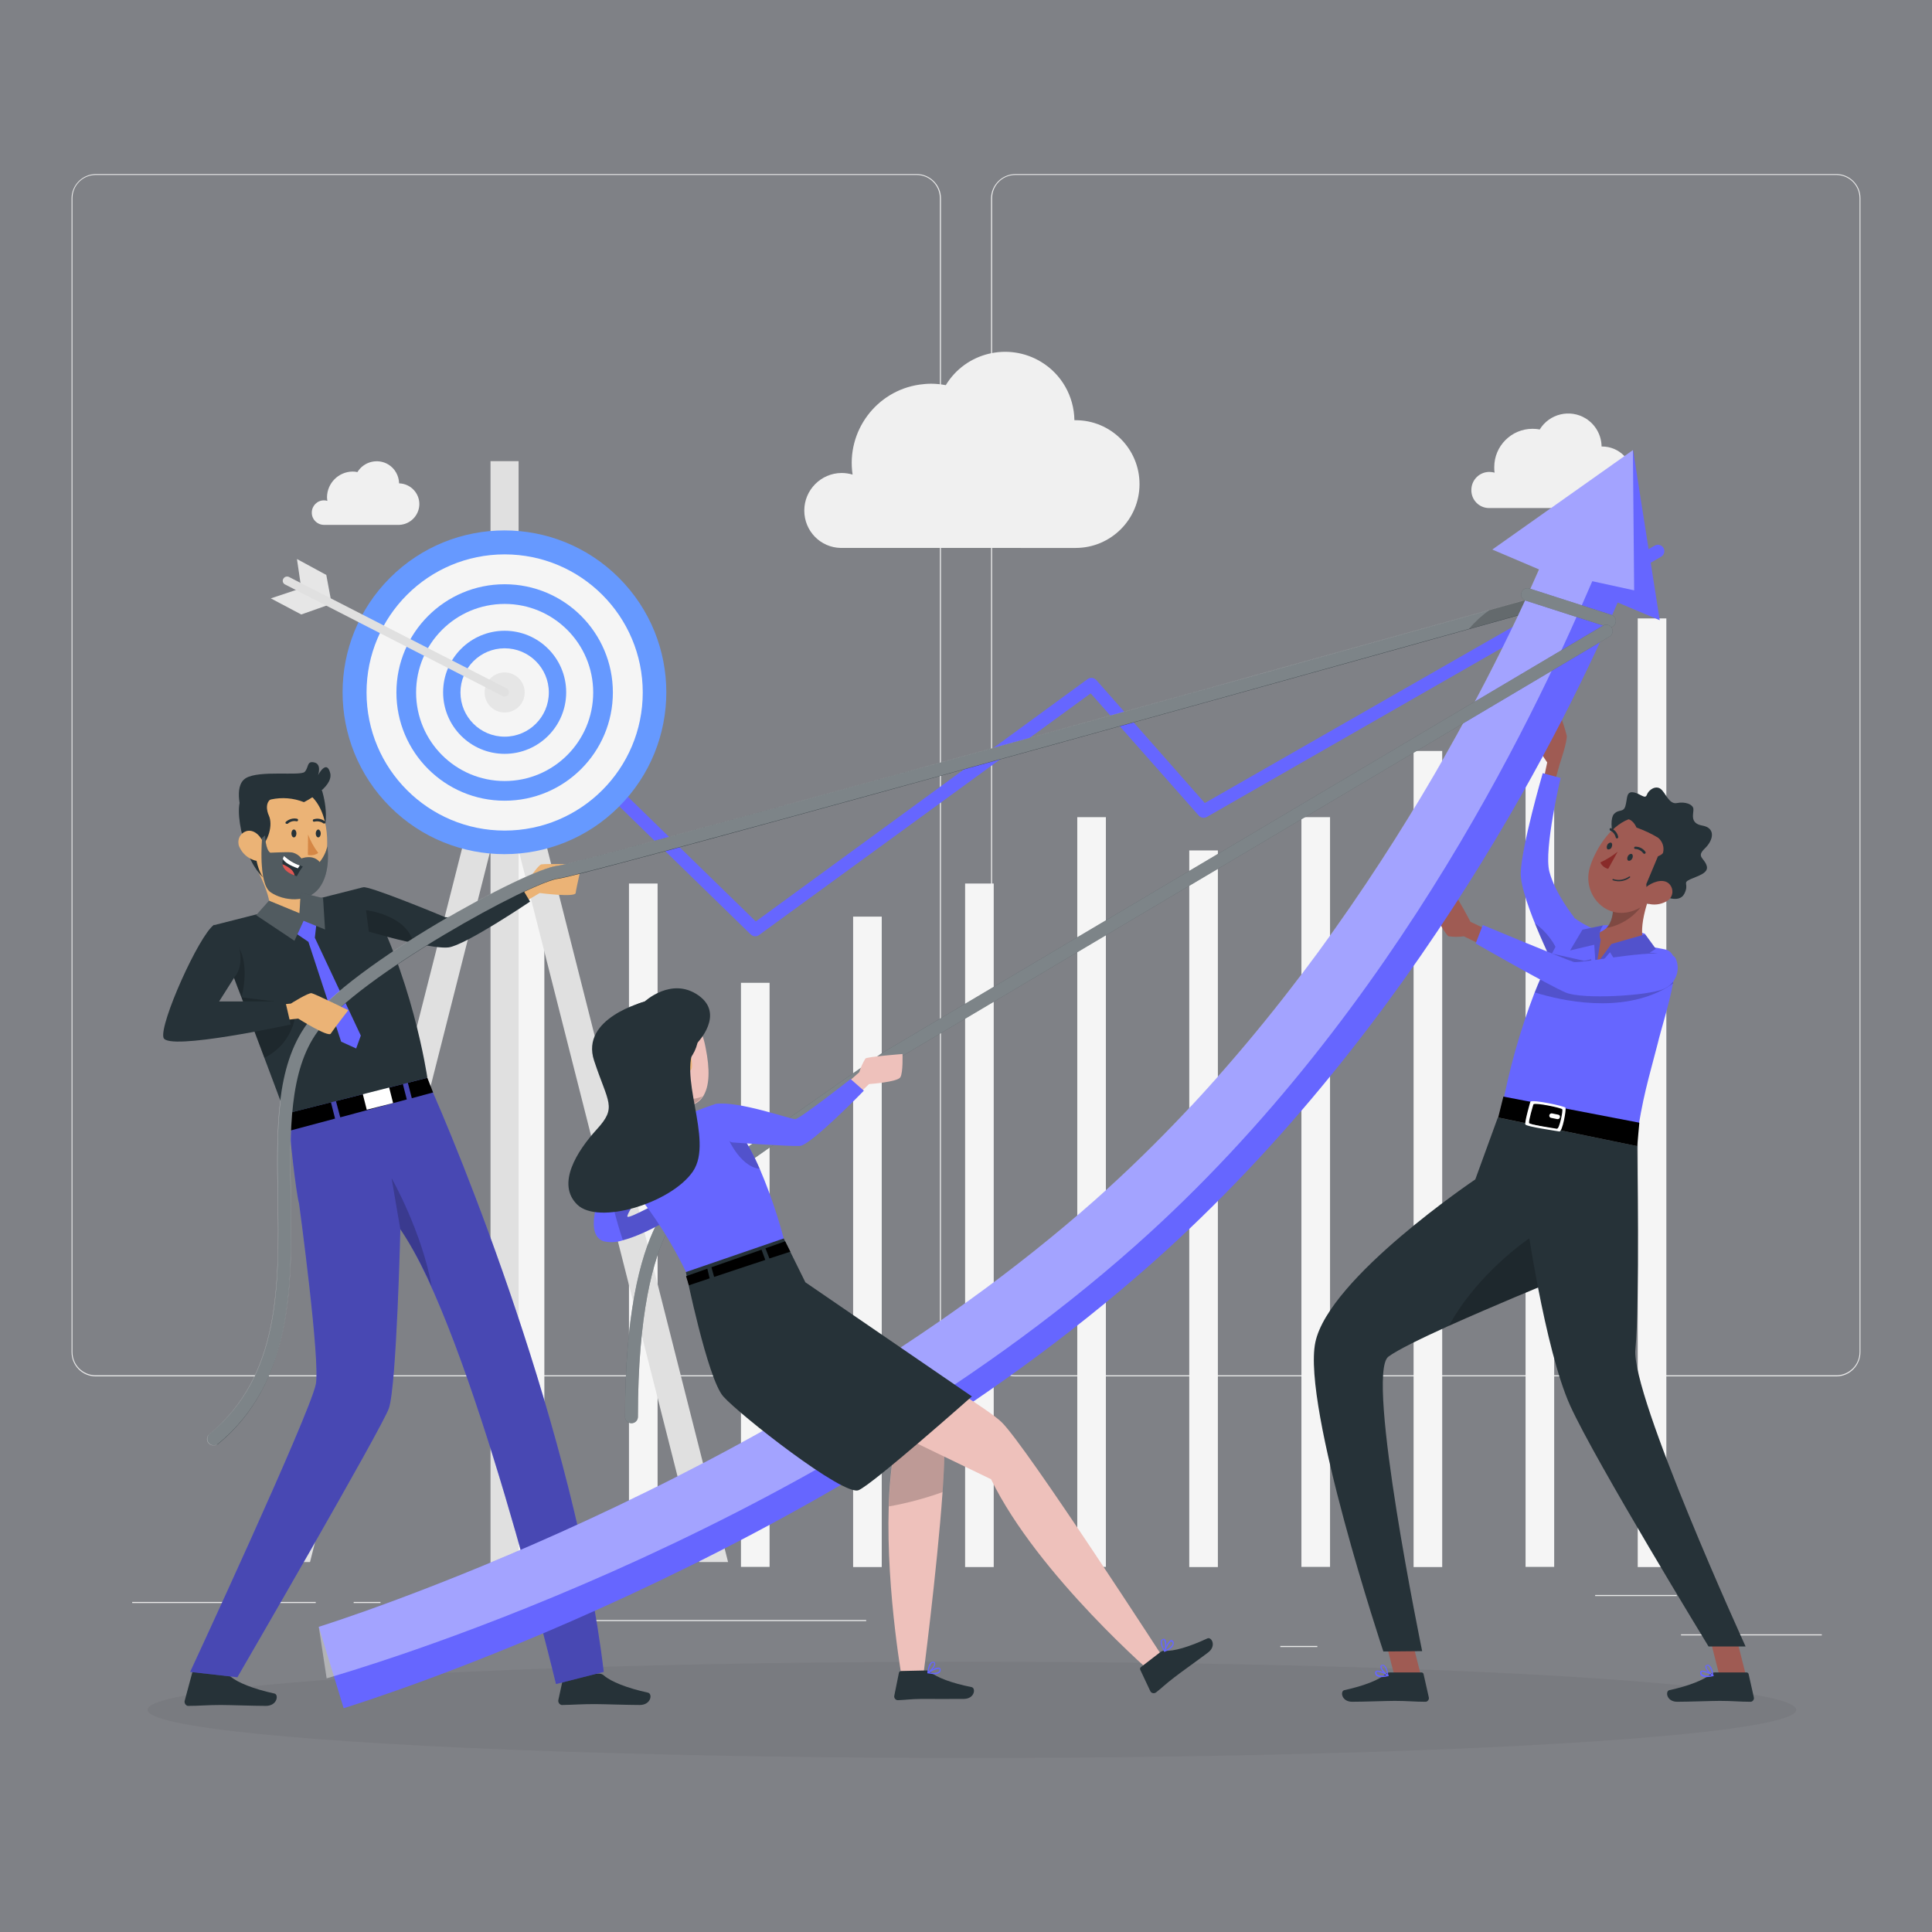 <?xml version="1.0" encoding="UTF-8"?> <!-- Generator: Adobe Illustrator 25.3.1, SVG Export Plug-In . SVG Version: 6.00 Build 0) --> <svg xmlns="http://www.w3.org/2000/svg" xmlns:xlink="http://www.w3.org/1999/xlink" version="1.1" id="Layer_1" x="0px" y="0px" viewBox="0 0 1080 1080" style="enable-background:new 0 0 1080 1080;" xml:space="preserve"><rect x="0" y="0" width="1080" height="1080" fill="#808080" stroke="none"/> <style type="text/css"> .st0{opacity:5.000000e-02;fill:#6699FF;enable-background:new ;} .st1{fill:#EBEBEB;} .st2{fill:#F5F5F5;} .st3{fill:#6666FF;} .st4{fill:#E0E0E0;} .st5{fill:#6699FF;} .st6{fill:#E6E6E6;} .st7{fill:#F0F0F0;} .st8{opacity:5.000000e-02;} .st9{fill:#EBB376;} .st10{fill:#263238;} .st11{opacity:0.2;enable-background:new ;} .st12{opacity:0.3;enable-background:new ;} .st13{fill:#FFFFFF;} .st14{fill:#D58745;} .st15{opacity:0.2;fill:#FFFFFF;enable-background:new ;} .st16{fill:#DE5753;} .st17{opacity:0.4;} .st18{fill:#9F5B53;} .st19{fill:#892B29;} .st20{opacity:0.4;fill:#FFFFFF;enable-background:new ;} .st21{fill:#EEC1BB;} </style> <rect class="st0" width="1080" height="1080"></rect> <g> <g id="freepik--background-complete--inject-2"> <rect x="939.7" y="913.6" class="st1" width="78.7" height="0.6"></rect> <rect x="715.7" y="920.1" class="st1" width="20.7" height="0.6"></rect> <rect x="891.7" y="891.6" class="st1" width="45.6" height="0.6"></rect> <rect x="73.9" y="895.5" class="st1" width="102.6" height="0.6"></rect> <rect x="197.7" y="895.5" class="st1" width="15" height="0.6"></rect> <rect x="261.6" y="905.6" class="st1" width="222.6" height="0.6"></rect> <path class="st1" d="M512.4,769.4H53.5c-7.5,0-13.5-6.1-13.5-13.6v-645c0.1-7.4,6.1-13.4,13.5-13.5h458.9 c7.5,0,13.6,6.1,13.6,13.6c0,0,0,0,0,0v644.9C526,763.3,519.9,769.4,512.4,769.4z M53.5,97.8c-7.2,0-13,5.8-13,13v645 c0,7.2,5.8,13,13,13h458.9c7.2,0,13-5.8,13-13v-645c0-7.2-5.8-13-13-13H53.5z"></path> <path class="st1" d="M1026.5,769.4H567.6c-7.5,0-13.6-6.1-13.6-13.6v-645c0.1-7.4,6.1-13.4,13.6-13.5h458.9 c7.4,0,13.5,6,13.5,13.5v645C1040,763.3,1034,769.4,1026.5,769.4z M567.6,97.8c-7.2,0-13,5.8-13,13v645c0,7.2,5.8,13,13,13h458.9 c7.2,0,13-5.8,13-13v-645c0-7.2-5.8-13-13-13H567.6z"></path> <rect x="288.3" y="438.3" class="st2" width="16" height="437.7"></rect> <rect x="351.6" y="493.9" class="st2" width="16" height="382.1"></rect> <rect x="414.2" y="549.4" class="st2" width="16" height="326.5"></rect> <rect x="476.9" y="512.4" class="st2" width="16" height="363.6"></rect> <rect x="539.5" y="493.9" class="st2" width="16" height="382.1"></rect> <rect x="602.2" y="456.8" class="st2" width="16" height="419.1"></rect> <rect x="664.8" y="475.4" class="st2" width="16" height="400.6"></rect> <rect x="727.5" y="456.8" class="st2" width="16" height="419.1"></rect> <rect x="790.2" y="419.8" class="st2" width="16" height="456.2"></rect> <rect x="852.8" y="382.7" class="st2" width="16" height="493.2"></rect> <rect x="915.5" y="345.7" class="st2" width="16" height="530.3"></rect> <path class="st3" d="M422.1,523.4c-0.9,0-1.7-0.4-2.4-1L285.8,391.9c-1.4-1.4-1.4-3.6-0.1-5.1s3.6-1.4,5.1-0.1l131.7,128.4 l185.5-135.5c1.5-1.1,3.5-0.8,4.8,0.5l60.7,68.8L925,305c1.7-1,3.9-0.4,4.9,1.3c1,1.7,0.4,3.9-1.3,4.9l0,0l-254,145.5 c-1.5,0.8-3.3,0.5-4.4-0.7l-60.5-68.4L424.3,522.7C423.7,523.2,422.9,523.4,422.1,523.4z"></path> <polygon class="st4" points="407,873.2 290.2,412.4 296,389.4 289.9,389.4 289.9,257.8 274.2,257.8 274.2,389.4 268.2,389.4 274,412.4 157.1,873.2 173.3,873.2 274.2,475.2 274.2,875.7 289.9,875.7 289.9,475.2 390.9,873.2 "></polygon> <ellipse transform="matrix(0.707 -0.707 0.707 0.707 -191.062 312.827)" class="st5" cx="282.1" cy="387" rx="90.5" ry="90.5"></ellipse> <circle class="st2" cx="282.1" cy="387.1" r="77.2"></circle> <circle class="st5" cx="282.1" cy="387.1" r="60.5"></circle> <circle class="st2" cx="282.1" cy="387.1" r="49.5"></circle> <circle class="st5" cx="282.1" cy="387" r="34.4"></circle> <circle class="st2" cx="282.1" cy="387.1" r="24.7"></circle> <path class="st6" d="M293.3,387.1c0,6.2-5,11.2-11.2,11.2c-6.2,0-11.2-5-11.2-11.2c0-6.2,5-11.2,11.2-11.2c0,0,0,0,0,0 C288.3,375.9,293.3,380.9,293.3,387.1C293.3,387.1,293.3,387.1,293.3,387.1z"></path> <polygon class="st6" points="166,312.5 168.4,328.8 151.4,334.5 168.4,343.5 185.4,337.5 182.4,321.4 "></polygon> <path class="st4" d="M282.1,389.4c-0.4,0-0.8-0.1-1.1-0.3l-121.7-62.4c-1.2-0.6-1.6-2.1-0.9-3.2c0.6-1.1,2-1.5,3.1-1l121.7,62.3 c1.2,0.6,1.6,2,1,3.2C283.8,388.9,283,389.4,282.1,389.4z"></path> <path class="st7" d="M449.6,285.4c0-11.5,9.3-20.9,20.8-21c2.1,0,4.2,0.3,6.2,0.9c-3.6-24.2,13.2-46.8,37.4-50.3 c2.2-0.3,4.3-0.5,6.5-0.5c2.7,0,5.5,0.3,8.2,0.8c11.1-18.3,35-24.1,53.3-13c11.4,6.9,18.4,19.2,18.6,32.6h0.7 c19.7,0,35.7,16,35.7,35.7c0,19.7-16,35.7-35.7,35.7l0,0H470l0,0C458.6,306.1,449.6,296.8,449.6,285.4z"></path> <path class="st7" d="M822.5,273.9c0-5.6,4.5-10.1,10.1-10.1c1,0,2,0.2,2.9,0.4c-0.2-1-0.2-2.1-0.2-3.1c0-11.8,9.6-21.4,21.4-21.4 c1.3,0,2.7,0.1,4,0.4c5.4-8.8,16.9-11.6,25.7-6.2c5.5,3.4,8.8,9.3,8.9,15.7h0.3c9.5,0,17.2,7.7,17.2,17.2 c0,9.5-7.7,17.2-17.2,17.2h-63.2C826.8,284,822.4,279.4,822.5,273.9z"></path> <path class="st7" d="M174.3,286.5c0-3.7,3-6.8,6.8-6.8c0,0,0,0,0,0c0.7,0,1.3,0.1,1.9,0.3c-0.1-0.7-0.2-1.4-0.2-2.1 c0.1-7.8,6.4-14.2,14.3-14.3c0.9,0,1.8,0.1,2.7,0.3c3.6-5.9,11.3-7.8,17.2-4.3c3.7,2.2,6,6.3,6.1,10.6h0.2 c6.4,0.3,11.4,5.7,11.1,12.1c-0.3,6-5.1,10.8-11.1,11.1h-42.4C177.2,293.3,174.2,290.2,174.3,286.5 C174.3,286.5,174.3,286.5,174.3,286.5z"></path> </g> <g id="freepik--Shadow--inject-2" class="st8"> <ellipse id="freepik--path--inject-2" cx="543.3" cy="955.8" rx="460.8" ry="26.9"></ellipse> </g> <g id="freepik--character-1--inject-2"> <g id="freepik--group--inject-2"> <path class="st9" d="M278.1,502.6l16.3-9.3c0,0,6.3-9.7,8.2-10.1c1.9-0.5,22.6,0,22.6,0s-3.1,13.4-3.4,16c-0.3,2.6-20.1,0-20.1,0 l-16,9.5L278.1,502.6z"></path> <path class="st10" d="M126.2,936.2l-17.1-3.4c-0.6,0-1.2,0.4-1.3,1l-4.6,17.1c-0.2,1.2,0.6,2.4,1.7,2.7h0.5c6,0,10.4-0.5,18-0.5 c4.8,0,18.7,0.5,25.2,0.5s7.3-6.4,4.8-6.9c-11.9-2.6-20.7-6.2-24.5-9.5C128.2,936.5,127.2,936.2,126.2,936.2z"></path> <path class="st10" d="M335,935.6h-18.6c-0.6,0-1.2,0.4-1.3,1l-3,13.8c-0.2,1.2,0.6,2.4,1.8,2.7h0.5c6-0.1,10.4-0.5,18-0.5 c4.8,0,18.7,0.5,25.2,0.5c6.4,0,7.3-6.3,4.6-6.9c-11.9-2.6-20.7-6.2-24.5-9.5C336.9,936,336,935.6,335,935.6z"></path> <path class="st3" d="M159.1,621.7l78.9-20c17.9,39.1,83.6,199.5,99.5,332.9l-26.7,6.8c0,0-47.3-196.8-87-254.3 c0,0-2.1,87.4-6.4,100.1c-3.5,10.5-84.7,150.4-84.7,150.4l-26.4-3c0,0,66.3-142.8,70.2-160.6c2.8-12.1-9.3-101.1-9.3-101.1 c-2.1-7.9-5.3-40.8-5.3-40.8S159.5,623.4,159.1,621.7z"></path> <path class="st11" d="M223.8,687.2c6.7,10.1,12.5,20.8,17.5,31.9c-5.5-30.8-22.4-60.5-22.4-60.5L223.8,687.2z"></path> <path class="st12" d="M159.1,621.7l78.9-20c17.9,39.1,83.6,199.5,99.5,332.9l-26.7,6.8c0,0-47.3-196.8-87-254.3 c0,0-2.1,87.4-6.4,100.1c-3.5,10.5-84.7,150.4-84.7,150.4l-26.4-3c0,0,66.3-142.8,70.2-160.6c2.8-12.1-9.3-101.1-9.3-101.1 c-2.1-7.9-5.3-40.8-5.3-40.8S159.5,623.4,159.1,621.7z"></path> <path class="st10" d="M296.3,504c0,0-36,24.3-45.5,25.6c-3.8,0.5-11.6-0.8-19.6-2.4c-12.2-2.6-25-6.3-25-6.3l-1.6-12L203,496 c2.9-1,40.1,14.3,45.6,16.6c5.6,2.4,41.5-19,41.5-19L296.3,504z"></path> <polygon points="185,616.2 187.3,625.3 161.9,632.1 159.5,622.6 "></polygon> <polygon points="225.2,606 227.4,614.6 190.2,624.6 187.8,615.5 "></polygon> <polygon points="242.1,610.7 230.2,613.9 228,605.3 238.9,602.5 "></polygon> <rect x="203.4" y="608" transform="matrix(0.969 -0.246 0.246 0.969 -144.325 70.676)" class="st13" width="15.2" height="10.9"></rect> <path class="st10" d="M238.9,602.5l-79.4,20.2c-3.9-10.5-7.8-21-11.7-31.3c-2.8-7.5-5.6-14.9-8.3-22.1c-0.7-1.8-1.4-3.6-2.1-5.4 l-2.4-6.3c-1.8-4.6-3.5-9.1-5.1-13.4l-4.4-11.4l-2.1-5.4l-3.9-10.2l83.4-21.2C230.5,543.9,238.9,602.5,238.9,602.5z"></path> <path class="st9" d="M149.9,515c8.6,4.1,24.4-3.1,24.4-3.1s5.3-5.8,2.1-8.4c-6.4,0.8-6-1.3-8.3-4.5c-1.3-2.1-2.2-4.3-2.7-6.7 c-0.3-1.3-0.5-2.7-0.6-4l-25-9C145.5,488.4,154.3,505.8,149.9,515z"></path> <path class="st11" d="M147.4,487.4c4.5,12,15.6,12.4,20.7,11.5c-1.3-2.1-2.2-4.3-2.7-6.7L147.4,487.4z"></path> <path class="st10" d="M180,441.9c0,0,6.5,19.7-2.9,29.3c-9.4,9.6-15.8-28.1-15.8-28.1L180,441.9z"></path> <path class="st9" d="M148.6,492.7c5.8,6.1,14.9,7.5,22.3,3.5c4.7-2.4,8.3-6.6,10.1-11.6c0.2-0.7,0.5-1.4,0.6-2.1 c3.2-13.3,1.2-35.2-13.3-41.1c-10.3-4.3-22.1,0.7-26.4,11c-1.2,2.9-1.7,6.1-1.5,9.2C141.4,476.5,141.2,485.2,148.6,492.7z"></path> <path class="st10" d="M162.9,465.9c0,1.2,0.6,2.2,1.4,2.2s1.4-1,1.4-2.2c0-1.2-0.6-2.2-1.4-2.2S162.9,464.7,162.9,465.9z"></path> <path class="st10" d="M176.5,465.9c0,1.2,0.6,2.2,1.4,2.2c0.8,0,1.4-1,1.4-2.2c0-1.2-0.7-2.2-1.4-2.2 C177.2,463.7,176.5,464.7,176.5,465.9z"></path> <path class="st14" d="M172.2,466.5c1.4,3.7,3.3,7.1,5.7,10.3c-1.7,1.2-3.8,1.6-5.8,1.1L172.2,466.5z"></path> <path class="st10" d="M181.5,460.3c-0.2,0.1-0.5,0.1-0.7,0c-1.4-1.1-3.3-1.4-5-1c-0.4,0.1-0.8,0-0.9-0.4c-0.1-0.4,0-0.8,0.4-0.9 l0,0c2.2-0.7,4.5-0.3,6.3,1.1c0.3,0.2,0.4,0.6,0.2,1c0,0,0,0,0,0l0,0C181.7,460.2,181.6,460.3,181.5,460.3z"></path> <path class="st10" d="M160.2,460.5c-0.1,0-0.3-0.1-0.4-0.1c-0.3-0.3-0.3-0.7,0-1l0,0c1.7-1.5,4-2.2,6.3-1.7 c0.4,0.1,0.6,0.5,0.5,0.9l0,0c-0.1,0.4-0.5,0.6-0.9,0.5l0,0c-1.8-0.4-3.6,0.2-4.9,1.4C160.6,460.5,160.4,460.5,160.2,460.5z"></path> <path class="st10" d="M151.3,443.3l1.4,2.7c-4.8,1.8-3.6,7.4-2.4,9.9c2.4,5.4-0.4,14-4.4,17.6c0,0-0.3-2.4-2.2-1.7 c-2,0.7-0.8,13,3.4,18.7c0,0-6.2-5.1-10.1-17.8c-3.6-11.9-4.5-21.8-2.2-26.5L151.3,443.3z"></path> <path class="st9" d="M134,473.8c1.6,3.4,4.5,5.9,8.1,7.1c4.8,1.6,7.1-2.5,6.2-7.1c-1-4-4.6-9.8-9.5-9.4c-3.4,0.4-5.9,3.5-5.5,6.9 C133.3,472.2,133.6,473.1,134,473.8z"></path> <path class="st10" d="M151.2,498.7c7,4.9,20.6,6.5,27.3-2.4c6.7-8.9,4.5-23.1,4.5-23.1c-0.8,3.2-2.2,6.1-4.3,8.7 c-3.8-4.6-10.2-2-10.2-2c-1.4-1.8-3.3-3-5.5-3.4c-3.1-0.3-11.9,0.2-11.9,0.2c-2.8-1.8-2.9-9.7-2.9-9.7l-1.7,1.4 C146.6,468.4,144.2,493.8,151.2,498.7z"></path> <path class="st10" d="M169.9,448.4c0,0,16.6-8.1,14.7-16.2c-2-8.1-6.8,1.1-6.8,1.1s2.2-6.1-2.1-7.1c-4.4-1-3,2.9-5.4,5.3 s-25.4-1.1-32.9,3.5s-1.8,20.6-1.8,20.6C144.6,446.6,158,443.7,169.9,448.4z"></path> <path class="st15" d="M151.2,498.7c7,4.9,20.6,6.5,27.3-2.4c6.7-8.9,4.5-23.1,4.5-23.1c-0.8,3.2-2.2,6.1-4.3,8.7 c-3.8-4.6-10.2-2-10.2-2c-1.4-1.8-3.3-3-5.5-3.4c-3.1-0.3-11.9,0.2-11.9,0.2c-2.8-1.8-2.9-9.7-2.9-9.7l-1.7,1.4 C146.6,468.4,144.2,493.8,151.2,498.7z"></path> <path class="st10" d="M169.3,484.4c-1.3,1.7-2.4,3.5-3.4,5.4l-1.1-0.4c-4.8-1.7-6.5-4.1-6.8-6.3c-0.2-1-0.1-2.1,0.3-3.1 c0.2-0.6,0.4-1.1,0.7-1.6c2.5,2.4,5.5,4.2,8.7,5.3C168.6,484.2,169.3,484.4,169.3,484.4z"></path> <path class="st13" d="M167.6,483.8l-1.1,1.6c-4.5-1.6-7.5-3.4-8.4-5.3c0.2-0.6,0.4-1.1,0.7-1.6 C161.4,480.9,164.4,482.7,167.6,483.8z"></path> <path class="st16" d="M164.7,489.4c-4.8-1.7-6.5-4.1-6.8-6.3c1.8,0.7,3.5,1.7,5,3C163.8,487,164.5,488.2,164.7,489.4z"></path> <polygon class="st3" points="177.4,511.9 176,524.2 201.7,578.9 199.1,586.1 190.7,582.3 172.4,526.5 159,517.4 168.8,512 "></polygon> <polygon class="st10" points="150.4,503.5 167.4,510.5 168.1,499 180.6,502.1 181.7,519.6 169.7,514.7 164.6,525.9 143.2,511.6 "></polygon> <polygon class="st15" points="150.4,503.5 167.4,510.5 168.1,499 180.6,502.1 181.7,519.6 169.7,514.7 164.6,525.9 143.2,511.6 "></polygon> <path class="st11" d="M135,557.5c-1.8-4.6-3.5-9.1-5.1-13.4l-4.4-11.4l-2.1-5.4c2.4-1.2,8.4-0.5,10.1,2.4 C139.8,540.4,135,557.5,135,557.5z"></path> <path class="st11" d="M164.8,569.6c-2.1,9.5-8.3,17.5-17,21.7c-2.8-7.5-5.6-14.9-8.3-22.1c-0.7-1.8-1.4-3.6-2.1-5.4l-2.4-6.3 l27.5,3.5L164.8,569.6z"></path> <path class="st11" d="M231.2,527.1c-12.2-2.6-25-6.3-25-6.3l-1.6-12C204.6,508.8,227.1,511.2,231.2,527.1z"></path> <path class="st10" d="M119.6,807.9c-2,0.1-3.6-1.5-3.7-3.4c0-1.1,0.4-2.2,1.3-2.9c39.7-32.6,38.9-83.6,38.2-132.9 c-0.6-37.2-1.1-72.4,16.4-96.3c24.6-33.6,123.4-86.9,139.8-88.4c11.7-1.2,369.1-100.5,556.4-152.8c1.9-0.5,3.9,0.6,4.4,2.5 c0.5,1.9-0.6,3.9-2.5,4.4c-22.2,6.2-543,151.7-557.7,153.1c-14.1,1.3-111.9,54.4-134.7,85.6c-16.1,22-15.6,56-15,92 c0.7,48.7,1.5,103.9-40.8,138.6C121.1,807.6,120.3,807.9,119.6,807.9z"></path> <g class="st17"> <path class="st13" d="M870,337.9l-48.9,13.7C686.8,389.1,324.5,489.9,312.3,491c-14.1,1.3-111.9,54.4-134.7,85.6 c-16.1,22-15.6,56-15,92c0.7,48.7,1.5,103.9-40.8,138.6c-0.7,0.6-1.5,0.8-2.4,0.8c-2,0.1-3.6-1.5-3.7-3.4c0-1.1,0.4-2.2,1.3-2.9 C156.7,769,156,718,155.2,668.7c-0.6-37.2-1.1-72.4,16.4-96.3c24.6-33.6,123.4-86.9,139.8-88.4c11-1.1,327.6-89,521.1-143 l35.3-9.9c1.9-0.5,3.9,0.6,4.4,2.5c0.5,1.9-0.6,3.9-2.5,4.4L870,337.9z"></path> </g> <path class="st11" d="M870,337.9l-48.9,13.7c3.4-4,7.3-7.6,11.6-10.6l35.3-9.9c1.9-0.5,3.9,0.6,4.4,2.5 C873,335.5,871.9,337.4,870,337.9L870,337.9L870,337.9z"></path> <path class="st9" d="M143.9,562.6l18.7-1.6c0,0,9.8-6.2,11.6-5.8c1.9,0.4,20.5,9.5,20.5,9.5s-8.4,10.9-9.8,13.1 s-18.2-8.4-18.2-8.4l-18.5,2L143.9,562.6z"></path> <path class="st10" d="M119.6,517c-8.5,6.1-30.6,55.5-28.2,63.1s71.1-7.4,71.1-7.4l-3-12.9h-37l8.8-13.9c0,0,5.4-5.3,2.1-17.5 C130.9,519.6,119.6,517,119.6,517z"></path> </g> </g> <g id="freepik--character-3--inject-2"> <g id="freepik--group--inject-2_1_"> <path class="st18" d="M836.1,522l-14.1-6.7c0,0-7.1-13.6-9.2-15.8s-12.2,6.3-12.2,7.8c0,1.5,7.3,15.3,9.2,16.1 c2.8,0.4,5.7,0.4,8.5,0l13.4,6.5L836.1,522z"></path> <path class="st18" d="M869,437.5l2.8-10.1c0,0,4.5-13.2,4-16.2c-0.9-3.6-2-7.1-3.4-10.6c0,0-12.4,15-12.4,16.9s4.9,8.7,4.9,8.7 l-2.4,11.3H869z"></path> <path class="st3" d="M879.9,512.7c0,0-10.6-13.2-13.8-25.5s6.3-52.3,6.3-52.3l-10-2.7c0,0-11.9,40.9-12.3,55.8 c-0.4,14.9,21.8,58.7,21.8,58.7L879.9,512.7z"></path> <path class="st11" d="M873.4,540.2l-1.5,6.5c0,0-7.7-15.1-13.9-30.6c6.5,4.7,11.4,11.2,14,18.8 C872.7,536.6,873.1,538.4,873.4,540.2z"></path> <path class="st3" d="M936.2,541.7c-0.1,2.8-0.5,5.5-1,8.2c-1.1,5.9-2.9,13-5.1,20.7c-1.1,4.1-2.4,8.4-3.5,13 c-5.3,20.6-8.2,28.8-12.1,55.1l-75.2-17.8c4.1-22.5,10.3-44.6,18.5-65.9c2.2-5.7,4.8-11.4,7.3-17c4.2-8.8,9-17.2,14.6-25.2 c0,0,12.2,11.1,50.4,17.8C934.9,531.3,936.5,535.3,936.2,541.7z"></path> <path class="st11" d="M926.8,533.1c0,2.4,9,13.7,8.5,16.6c-1,0.7-2.2,1.4-3.6,2.4c-25.5,14.8-58.8,7.3-73.7,2.7 c2.2-5.7,7.1-16.1,9.7-21.7l17.8,4C885.5,537.1,914.7,530.4,926.8,533.1z"></path> <path class="st3" d="M896.2,517.3c2.7-1,25.2,4.5,23.5,5c-1.7,0.5-10,26.1-21.7,24.2C886.2,544.6,886.5,521,896.2,517.3z"></path> <polygon class="st18" points="794.6,937.8 780.5,940.8 772.3,908.4 786.4,905.3 "></polygon> <path class="st10" d="M777,934.9h17.6c0.6,0,1.1,0.4,1.2,1l2.9,12.9c0.3,1.1-0.5,2.3-1.6,2.5c0,0,0,0,0,0h-0.5 c-5.7,0-9.8-0.5-16.9-0.5c-4.4,0-17.7,0.5-23.8,0.5c-6.1,0-6.8-6-4.4-6.5c11.1-2.4,19.5-5.8,23.1-9 C775.2,935.2,776.1,934.9,777,934.9z"></path> <path class="st3" d="M772.2,937.5c-1,0.1-2-0.2-2.8-0.7c-0.5-0.4-0.8-1.1-0.7-1.8c0-0.4,0.2-0.8,0.6-1c1.6-0.8,6.3,2,6.8,2.4 c0.1,0.1,0.2,0.2,0.2,0.3c0,0.1-0.1,0.3-0.3,0.3C774.8,937.3,773.5,937.5,772.2,937.5z M770.1,934.5c-0.1,0-0.3,0-0.4,0 c0,0-0.2,0.1-0.2,0.4c-0.1,0.5,0.1,0.9,0.5,1.2c1.6,0.7,3.5,0.8,5.1,0.3C773.5,935.4,771.8,934.8,770.1,934.5z"></path> <path class="st3" d="M775.9,937h-0.2c-1.5-0.8-4.4-4-4.1-5.5c0.1-0.5,0.6-0.9,1.1-0.9c0.5-0.1,1.1,0.1,1.4,0.5 c1.7,1.4,2,5.5,2,5.7c0,0.1-0.1,0.2-0.2,0.3C776,937,776,937,775.9,937z M773,931.1h-0.2c-0.5,0-0.5,0.3-0.5,0.4 c-0.2,1,1.7,3.4,3.1,4.5c-0.1-1.6-0.7-3.2-1.6-4.5C773.6,931.2,773.3,931.1,773,931.1z"></path> <path class="st10" d="M915.2,640.7c0,0-12.2,58.1-40.7,73.7c-3.3,1.8-6.9,3.1-10.6,3.6c0,0-28.9,11.9-53.9,23.1 c-15.2,6.9-29,13.6-33.9,17.3C763.1,768.3,795,923,795,923l-21.7,0.2c0,0-45.6-137-38-172.9c7.6-36,89.4-91,89.4-91l12.6-34.6 L915.2,640.7z"></path> <path class="st11" d="M874.5,714.4c-3.3,1.8-6.9,3.1-10.6,3.6c0,0-28.9,11.9-53.9,23.1c16.1-29.6,44.8-48.8,44.8-48.8 L874.5,714.4z"></path> <polygon class="st18" points="976.3,937.8 962.2,940.8 954,908.4 968.1,905.3 "></polygon> <path class="st10" d="M958.7,934.9h17.6c0.6,0,1.1,0.4,1.2,1l2.9,12.9c0.3,1.1-0.5,2.3-1.6,2.5c0,0,0,0,0,0h-0.5 c-5.7,0-9.8-0.5-16.9-0.5c-4.4,0-17.7,0.5-23.8,0.5s-6.8-6-4.4-6.5c11.1-2.4,19.5-5.8,23.1-9 C956.9,935.2,957.8,934.9,958.7,934.9z"></path> <path class="st3" d="M953.9,937.5c-1,0.1-2-0.2-2.8-0.7c-0.5-0.4-0.8-1.1-0.7-1.8c0-0.4,0.2-0.8,0.6-1c1.6-0.8,6.3,2,6.8,2.4 c0.1,0.1,0.2,0.2,0.2,0.3c0,0.1-0.1,0.3-0.3,0.3C956.5,937.3,955.2,937.5,953.9,937.5z M951.8,934.5c-0.1,0-0.3,0-0.4,0 c0,0-0.2,0.1-0.2,0.4c-0.1,0.5,0.1,0.9,0.5,1.2c1.6,0.7,3.5,0.8,5.1,0.3C955.2,935.4,953.5,934.8,951.8,934.5z"></path> <path class="st3" d="M957.6,937h-0.2c-1.5-0.8-4.4-4-4.1-5.5c0.1-0.5,0.6-0.9,1.1-0.9c0.5-0.1,1.1,0.1,1.4,0.5 c1.7,1.4,2,5.5,2,5.7c0,0.1-0.1,0.2-0.2,0.3C957.7,937,957.7,937,957.6,937z M954.7,931.1h-0.3c-0.5,0-0.5,0.3-0.5,0.4 c-0.2,1,1.7,3.4,3.1,4.5c-0.1-1.6-0.7-3.2-1.7-4.5C955.2,931.2,955,931.1,954.7,931.1z"></path> <path class="st18" d="M920.1,529.6c-3.5,2.4-19.9,1.5-19.9,1.5l-7.6,8.3l-0.7-13.7c0,0-5.1-2.1-3.7-3.6c3.6,0.3,7.1-0.9,9.8-3.3 c3.3-3.2,3.9-8.4,3.9-13.6c0,0,0-0.1,0-0.2l0,0l13.9-7.1l9.6-5C921,502.6,914.5,521,920.1,529.6z"></path> <path class="st11" d="M920.5,501.1c-4.6,11.7-16.6,16.9-22.6,17.6c3.3-3.2,3.9-8.4,3.9-13.6c0-0.1,0-0.1,0-0.2l13.9-7.1 C915.8,499.7,921.2,499.3,920.5,501.1z"></path> <path class="st10" d="M929.4,500.6c0,0,9.1,4.8,12.1-0.9c3-5.7-1.3-6,3.2-8.1c4.4-2,10.8-3.5,9.3-7.8c-1.4-4.3-5.9-4.8-1-9.5 c5-4.8,6.1-11.5-1.4-12.8s-4.6-7.1-5-9.5c-0.4-2.4-4.6-4-9.1-3.1c-4.5,1-6.4-5.8-9.2-7.9c-2.8-2.1-6.7,0.5-7.7,3.3 s-3.7-0.9-7.7-1.4c-4-0.5-3.1,3.7-4.3,7.7c-1.2,3.9-3.7,1.4-6.5,4.6C899.2,458.5,898.9,480.6,929.4,500.6z"></path> <path class="st18" d="M933.3,487.1c-6.8,10.7-10.7,17.8-18.3,21.2c-1,0.5-2.1,0.9-3.2,1.2c-14.9,4.4-27.1-10-23.2-24.1 c0.7-2.6,1.7-5.1,2.9-7.5c5.3-11.1,15.6-22.6,27.8-21.1c10.7,1.2,18.4,10.9,17.2,21.7c0,0,0,0,0,0 C936.1,481.6,935,484.5,933.3,487.1z"></path> <path class="st10" d="M912.4,479.9c-0.5,1.1-1.6,1.5-2.2,1.2c-0.7-0.4-0.7-1.5-0.2-2.5c0.5-1,1.6-1.5,2.2-1.2 C912.8,477.8,913,478.9,912.4,479.9z"></path> <path class="st10" d="M900.9,473.6c-0.3,0.9-1.3,1.4-2.2,1.2c-0.6-0.4-0.7-1.5-0.2-2.5s1.6-1.5,2.2-1.2S901.4,472.6,900.9,473.6z "></path> <path class="st19" d="M904.3,476.1c-3,2.4-6.2,4.4-9.7,6c0.8,1.8,2.4,3.1,4.4,3.6L904.3,476.1z"></path> <path class="st10" d="M919.3,477.3c-0.3,0-0.5-0.1-0.7-0.3c-1-1.4-2.6-2.3-4.3-2.4c-0.4,0.1-0.7-0.2-0.8-0.5 c-0.1-0.4,0.2-0.7,0.5-0.8c0.1,0,0.2,0,0.3,0l0,0c2.2,0,4.3,1.1,5.5,2.9c0.2,0.3,0.2,0.7-0.1,0.9c0,0,0,0,0,0l0,0 C919.5,477.2,919.4,477.3,919.3,477.3z"></path> <path class="st10" d="M901.7,492.1L901.7,492.1c3.2,1.1,6.8,0.5,9.5-1.6c0.1-0.1,0.1-0.4,0-0.5c-0.1-0.1-0.4-0.1-0.5,0l0,0 c-2.6,1.8-5.9,2.4-8.9,1.4c-0.2-0.1-0.3,0-0.4,0.2c0,0,0,0,0,0.1l0,0c-0.1,0.2,0,0.3,0.2,0.4 C901.6,492.1,901.6,492.1,901.7,492.1L901.7,492.1z"></path> <path class="st10" d="M899.8,463.7c0-0.1,0-0.3,0-0.4c0.2-0.3,0.6-0.5,0.9-0.3l0,0c2,0.9,3.5,2.7,3.9,4.9c0,0.4-0.2,0.7-0.6,0.8 l0,0c-0.4,0-0.7-0.2-0.8-0.6l0,0c-0.4-1.7-1.5-3.1-3.1-3.8C899.9,464.1,899.8,463.9,899.8,463.7z"></path> <path class="st10" d="M909.6,457.8c3.5,0.4,5.2,4.8,5.2,4.8c4.2,1.5,8.3,3.4,12.1,5.7c2.4,2,3.5,5.1,2.8,8.2 c-0.1,1.1-2.9,2.2-2.9,2.2s-5.1,12.1-6.5,15.5l0.7,11.2c9.4-6,17-14.5,21.8-24.5c8.1-16.9-25.7-31.7-25.7-31.7L909.6,457.8z"></path> <path class="st18" d="M931.3,504c-3.2,1.7-6.9,2.1-10.3,1.1c-4.6-1.4-4.3-6.1-0.9-9.1c3-2.6,9.1-5.2,12.7-2.2 c2.5,2.2,2.8,6,0.7,8.5C932.8,503.1,932.1,503.6,931.3,504z"></path> <path class="st3" d="M919.7,522.3l-18.9,5.4l-8.2,11.1l2.2-13.5c0,0-2-3.1,1.3-8l-11.5,2.4l-6.9,11.6l13.5-3.2l0.9,13.5l7.9-9.3 l6.4,10.2l19.2-12.1L919.7,522.3z"></path> <path class="st11" d="M919.7,522.3l-18.9,5.4l-8.2,11.1l2.2-13.5c0,0-2-3.1,1.3-8l-11.5,2.4l-6.9,11.6l13.5-3.2l0.9,13.5l7.9-9.3 l6.4,10.2l19.2-12.1L919.7,522.3z"></path> <polygon points="840.4,613 837.5,624.7 915.2,640.7 916.4,627.6 "></polygon> <path class="st13" d="M875.1,619.2c-0.6-0.9-17.9-4.6-19.6-3.4c0,0-3.4,11.6-2.8,12.8c0.6,1.2,17.4,3.6,19,3.9 C873.4,632.8,875.7,620.1,875.1,619.2z M870.4,631c-1.3-0.3-15.1-2.2-15.6-3.2c-0.5-1,2.4-10.5,2.4-10.5c1.4-1,15.6,2,16.1,2.8 c0.5,0.7-1.6,11.1-2.9,10.8V631z"></path> <path class="st13" d="M871,623.1l-3.4-0.7c-0.7-0.1-1.3,0.3-1.5,0.9l0,0c-0.2,0.7,0.2,1.4,0.9,1.6c0,0,0.1,0,0.1,0l3.4,0.7 c0.7,0.1,1.4-0.3,1.5-1C872.2,623.9,871.8,623.2,871,623.1L871,623.1z"></path> <path class="st10" d="M915.2,640.7c0,0,1.5,87.9-1,113.6c-2.5,25.7,61.6,166.1,61.6,166.1h-20.7c0,0-62.9-102.9-77.3-134.5 c-14.4-31.7-25-107.2-25-107.2L915.2,640.7z"></path> <path class="st3" d="M936.5,535.5c-3.2-7.3-52.5,3.5-56.9,2.2s-50.7-20.6-50.7-20.6l-4,10.3c0,0,41.5,23.8,50.5,27.5 c9.1,3.8,45.4,1.9,54.7-2.1c6.5-2.8,9.5-10.3,6.7-16.8C936.7,535.9,936.6,535.7,936.5,535.5z"></path> </g> </g> <g id="freepik--Arrow--inject-2"> <path class="st3" d="M927.8,346.7l-14.9-95.1l-78.6,55.6l26.1,11.1c-25.2,57.8-107.1,227.3-248,352.3 C432.5,830.1,180.8,908.6,178.2,909.4l13.9,45.5c10.7-3.3,264-82.2,451.9-248.8c149.7-132.8,233.9-307.9,260.3-369.3L927.8,346.7z "></path> <path class="st20" d="M913.5,330l-0.7-78.4l-78.6,55.6l26.1,11.1c-25.2,57.8-107.1,227.3-248,352.3 C432.5,830.1,180.8,908.6,178.2,909.4l4.4,28.8c10.7-3.3,264-75,451.9-241.7c149.7-132.8,229.1-310.3,255.6-371.6L913.5,330z"></path> <path class="st10" d="M899.8,350.7c-0.4,0-0.7-0.1-1.1-0.2L853,335.8c-1.9-0.5-3.1-2.4-2.6-4.3c0.5-1.9,2.4-3.1,4.3-2.6 c0.1,0,0.3,0.1,0.4,0.1l45.7,14.7c1.9,0.6,2.9,2.6,2.3,4.5C902.7,349.7,901.3,350.7,899.8,350.7L899.8,350.7z"></path> <g class="st17"> <path class="st13" d="M899.8,350.7c-0.4,0-0.7-0.1-1.1-0.2L853,335.8c-1.9-0.5-3.1-2.4-2.6-4.3c0.5-1.9,2.4-3.1,4.3-2.6 c0.1,0,0.3,0.1,0.4,0.1l45.7,14.7c1.9,0.6,2.9,2.6,2.3,4.5C902.7,349.7,901.3,350.7,899.8,350.7L899.8,350.7z"></path> </g> </g> <g id="freepik--character-2--inject-2"> <path class="st10" d="M353,795.6c-2,0-3.6-1.6-3.6-3.6c0-113.5,33-128.3,39.1-130.2l104.8-73.3l0.2-0.1l402.6-238.7 c1.7-1,3.9-0.4,4.9,1.3c1,1.7,0.4,3.8-1.2,4.8L497.5,594.4l-105.3,73.7c-0.4,0.3-1,0.5-1.5,0.6c-0.3,0-34.1,8.3-34.1,123.3 C356.6,794,355,795.6,353,795.6z"></path> <g class="st17"> <path class="st13" d="M353,795.6c-2,0-3.6-1.6-3.6-3.6c0-113.5,33-128.3,39.1-130.2l104.8-73.3l0.2-0.1l402.6-238.7 c1.7-1,3.9-0.4,4.9,1.3c1,1.7,0.4,3.8-1.2,4.8L497.5,594.4l-105.3,73.7c-0.4,0.3-1,0.5-1.5,0.6c-0.3,0-34.1,8.3-34.1,123.3 C356.6,794,355,795.6,353,795.6z"></path> </g> <path class="st3" d="M380.4,677.8c0,0-18.3,11.9-32.2,15.5c-3.4,1.2-7.1,1.4-10.7,0.6c-10.4-3.3-4.2-23.3,2-36 c1-2.1,2-3.9,2.9-5.5l18.1,11.2c0,0-11,15.7-9.7,16.6s18.2-8.5,19-8.8S380.4,677.8,380.4,677.8z"></path> <path class="st11" d="M380.4,677.8c0,0-18.3,11.9-32.2,15.5c-3.9-11.5-6.8-23.4-8.7-35.4c1-2.1,2-3.9,2.9-5.5l18.1,11.2 c0,0-11,15.7-9.7,16.6s18.2-8.5,19-8.8S380.4,677.8,380.4,677.8z"></path> <path class="st21" d="M469.6,608.9l10.7-9.5c0.9-2.7,2-5.3,3.5-7.7c1.2-1,20.7-2.5,20.7-2.5s0.4,10.3-1.2,13s-17.5,3.8-17.5,3.8 l-8.6,8.2L469.6,608.9z"></path> <path class="st21" d="M526.9,834.1c-3.1,44.1-11.3,106.7-11.3,106.7l-10.6,2.4c0,0-9.7-52.4-8.2-101c0.3-10.6,1.3-21.2,3-31.6 c0,0-36.6-14-61.9-26.6c-12.1-6-21.7-11.7-23.5-15.3c-5.7-11.3,20.1-37.8,20.1-37.8c0.8,0.6,16.3,10.5,34.4,22.2 c24,15.5,52.4,34.3,57,39C528.6,794.7,528.4,812.1,526.9,834.1z"></path> <path class="st11" d="M526.9,834.1c-9.8,3.5-19.8,6.2-30,8c0.3-10.6,1.3-21.2,3-31.6c0,0-36.6-14-61.9-26.6l30.9-30.9 c24,15.5,52.4,34.3,57,39C528.6,794.7,528.4,812.1,526.9,834.1z"></path> <path class="st21" d="M444.6,723.4c0,0,101.4,58.3,115.2,71.5c13.8,13.2,93.3,136.2,93.3,136.2l-6.7,6.4c0,0-66.1-56.7-92.4-110.6 l-109.3-52.8L444.6,723.4z"></path> <path class="st21" d="M367.5,615.8c0.2,0.1,0.3,0.2,0.5,0.3c2.5,1.4,5.2,2.3,8.1,2.6c8.3,0.7,13.6-1.1,16.6-5.3l0,0 c4.2-6.1,4.1-15.9,1.8-27.4c-0.8-4.6-2.3-9.1-4.4-13.2c0,0,0-0.2,0-0.2l-0.3-0.5c-2.7-4.7-7.6-7.7-13-8c-2.3-0.2-4.7-0.1-7,0.2 C347.2,567.2,348.4,605.3,367.5,615.8z"></path> <path class="st11" d="M368.1,616.1c2.5,1.3,5.2,2.1,8.1,2.4c8.2,0.7,13.5-1.4,16.6-5.6c-4.6,1.8-9.7,2.1-14.5,0.8 C374.7,612.9,370.9,613.8,368.1,616.1z"></path> <path class="st9" d="M366.6,634.7c-2,6.4,6.2,9.7,6.2,9.7c14.3-4.8,17.5-11.7,17.5-11.7c-10.9-7.1-6.1-23.6-6.1-23.6l-2.4,1 l-16.6,1.8c0,0,3.8,9.1,4.2,11.1l0,0C371.4,633.7,366.6,634.7,366.6,634.7z"></path> <path class="st10" d="M390.2,572.6c0,0,3.5,15.7-10.6,24.6c0,0-4.2,17.4-13.6,19c-12.9,2.1-26.9-14.7-25.1-34.2 C343.3,556.9,379.9,549.8,390.2,572.6z"></path> <path class="st9" d="M386.5,591.6c-0.4-2.4-2.9-6.4-6.7-5.3c-3.8,1.1-4.8,11.3,5.4,12.1C386.7,598.7,387.3,596.8,386.5,591.6z"></path> <path class="st10" d="M648.7,923.5l-10.9,8.4c-0.5,0.4-0.6,1-0.4,1.5l5.6,11.9c0.5,1.1,1.8,1.5,2.8,1c0,0,0,0,0,0 c0.1-0.1,0.3-0.1,0.4-0.2c4.4-3.5,4.6-4.1,10.2-8.4c3.4-2.7,14.3-10.4,19-14c4.8-3.7,1.8-8.9-0.5-7.8c-10.3,4.8-19,7.3-23.8,6.9 C650.3,922.7,649.4,923,648.7,923.5z"></path> <path class="st3" d="M651.1,923.3c-0.2,0.1-0.4,0-0.4-0.2c0-0.1,0-0.2,0-0.3c0.2-0.6,2.2-5.7,3.9-6c0.4-0.1,0.8,0.1,1,0.4 c0.5,0.5,0.7,1.2,0.5,1.9c-0.3,1-0.9,1.8-1.7,2.4C653.4,922.3,652.3,922.9,651.1,923.3z M651.6,922.4c1.7-0.6,3.1-1.8,3.9-3.3 c0.1-0.5,0-0.9-0.4-1.3c-0.2-0.2-0.4-0.2-0.4-0.2c-0.1,0-0.3,0.1-0.4,0.2C653.1,919.1,652.2,920.7,651.6,922.4L651.6,922.4z"></path> <path class="st3" d="M651.1,923.4c-0.1,0-0.2,0-0.3-0.1c0-0.2-2.4-3.7-1.9-5.8c0.1-0.5,0.4-1,0.9-1.2c0.4-0.3,1-0.3,1.4,0 c1.2,1,0.8,5.3,0.1,6.8l-0.1,0.1L651.1,923.4z M649.5,917.6c0,1.6,0.5,3.2,1.4,4.6c0.6-1.8,0.5-3.7-0.2-5.4c0,0-0.3-0.3-0.6,0 h-0.1C649.7,917,649.5,917.3,649.5,917.6L649.5,917.6z"></path> <path class="st10" d="M517.5,933.8l-13.8,0.3c-0.6,0-1.1,0.5-1.2,1l-2.6,12.9c-0.2,1.1,0.6,2.2,1.7,2.4c0.2,0,0.3,0,0.5,0 c5.6-0.2,6.1-0.6,13.2-0.7c4.4,0,17.6,0.1,23.6,0c6-0.1,6.7-6.1,4.2-6.6c-11.1-2.2-19.5-5.4-23.1-8.5 C519.2,934,518.3,933.7,517.5,933.8z"></path> <path class="st3" d="M518.7,935.4c-0.1,0-0.3-0.1-0.3-0.3c0-0.1,0-0.3,0.1-0.3c0.5-0.3,5.1-3.3,6.7-2.5c0.4,0.2,0.6,0.5,0.6,1 c0.1,0.7-0.2,1.4-0.7,1.8c-0.8,0.6-1.8,0.9-2.8,0.8C521.2,935.8,519.9,935.6,518.7,935.4z M519.7,934.9c1.7,0.5,3.5,0.4,5.1-0.4 c0.3-0.3,0.5-0.8,0.4-1.2c0-0.3-0.1-0.4-0.2-0.4c-0.1,0-0.3,0-0.5,0C522.8,933.2,521.2,933.9,519.7,934.9L519.7,934.9z"></path> <path class="st3" d="M518.6,935.4c-0.1-0.1-0.2-0.2-0.2-0.3c0-0.2,0.3-4.3,1.9-5.7c0.4-0.4,0.9-0.5,1.4-0.5c0.5,0,1,0.4,1.1,0.9 c0.3,1.5-2.4,4.8-4,5.6h-0.2C518.7,935.4,518.7,935.4,518.6,935.4z M520.8,929.8c-1,1.3-1.5,2.9-1.6,4.5c1.5-1.1,3.3-3.6,3-4.5 c0,0,0-0.3-0.5-0.3h-0.2C521.3,929.5,521,929.6,520.8,929.8L520.8,929.8z"></path> <path class="st3" d="M441.8,707.8L391.5,729c-20.8-51.7-49.1-76.5-49.1-76.5c20.2-24.2,57.4-35.3,57.4-35.3 c5.5,4.5,10.2,9.8,14,15.8c4.2,6.5,7.9,13.3,10.9,20.4C432.2,670.9,437.9,689.1,441.8,707.8z"></path> <path class="st10" d="M389.7,583.1c0,0,15.8-16.1,0.7-26.7c-15.1-10.6-30.2,3.6-30.2,3.6s-36,9.1-28.1,32.9 c7.9,23.9,12.9,25.9,1.6,38.3c-11.3,12.4-22.8,30.7-11,42.2c11.8,11.5,52.4-0.8,64.6-18.5S377.4,599.7,389.7,583.1z"></path> <path class="st10" d="M438.1,692.3l-54.7,18.8c0,0,12.1,59.5,20.9,69.5s67.4,56.1,75.7,52.4c8.3-3.6,63.3-52.4,63.3-52.4 l-93.1-63.8L438.1,692.3z"></path> <polygon points="430.1,703.5 441.8,699.7 438.9,693.9 427.9,697.8 "></polygon> <polygon points="395.4,709.2 383.5,713.4 385.1,718.5 396.7,714.6 "></polygon> <polygon points="399.2,713.8 427.8,704.3 425.7,698.6 397.7,708.4 "></polygon> <path class="st11" d="M424.7,653.4c-12-1.4-18.8-19.5-18.8-19.5c2.6-0.5,5.2-0.8,7.9-0.9C418,639.5,421.6,646.3,424.7,653.4z"></path> <path class="st3" d="M399.8,617.1c13.1-1.9,42.3,8.7,44.8,8.5c2.5-0.1,30.9-22.4,30.9-22.4l7.4,6.5c0,0-29.7,30.6-35.8,30.9 c-6.1,0.3-38-2-38-2s-7.8-2.8-9.3-9.8C398.8,624.9,398.8,620.9,399.8,617.1z"></path> </g> </g> </svg> 